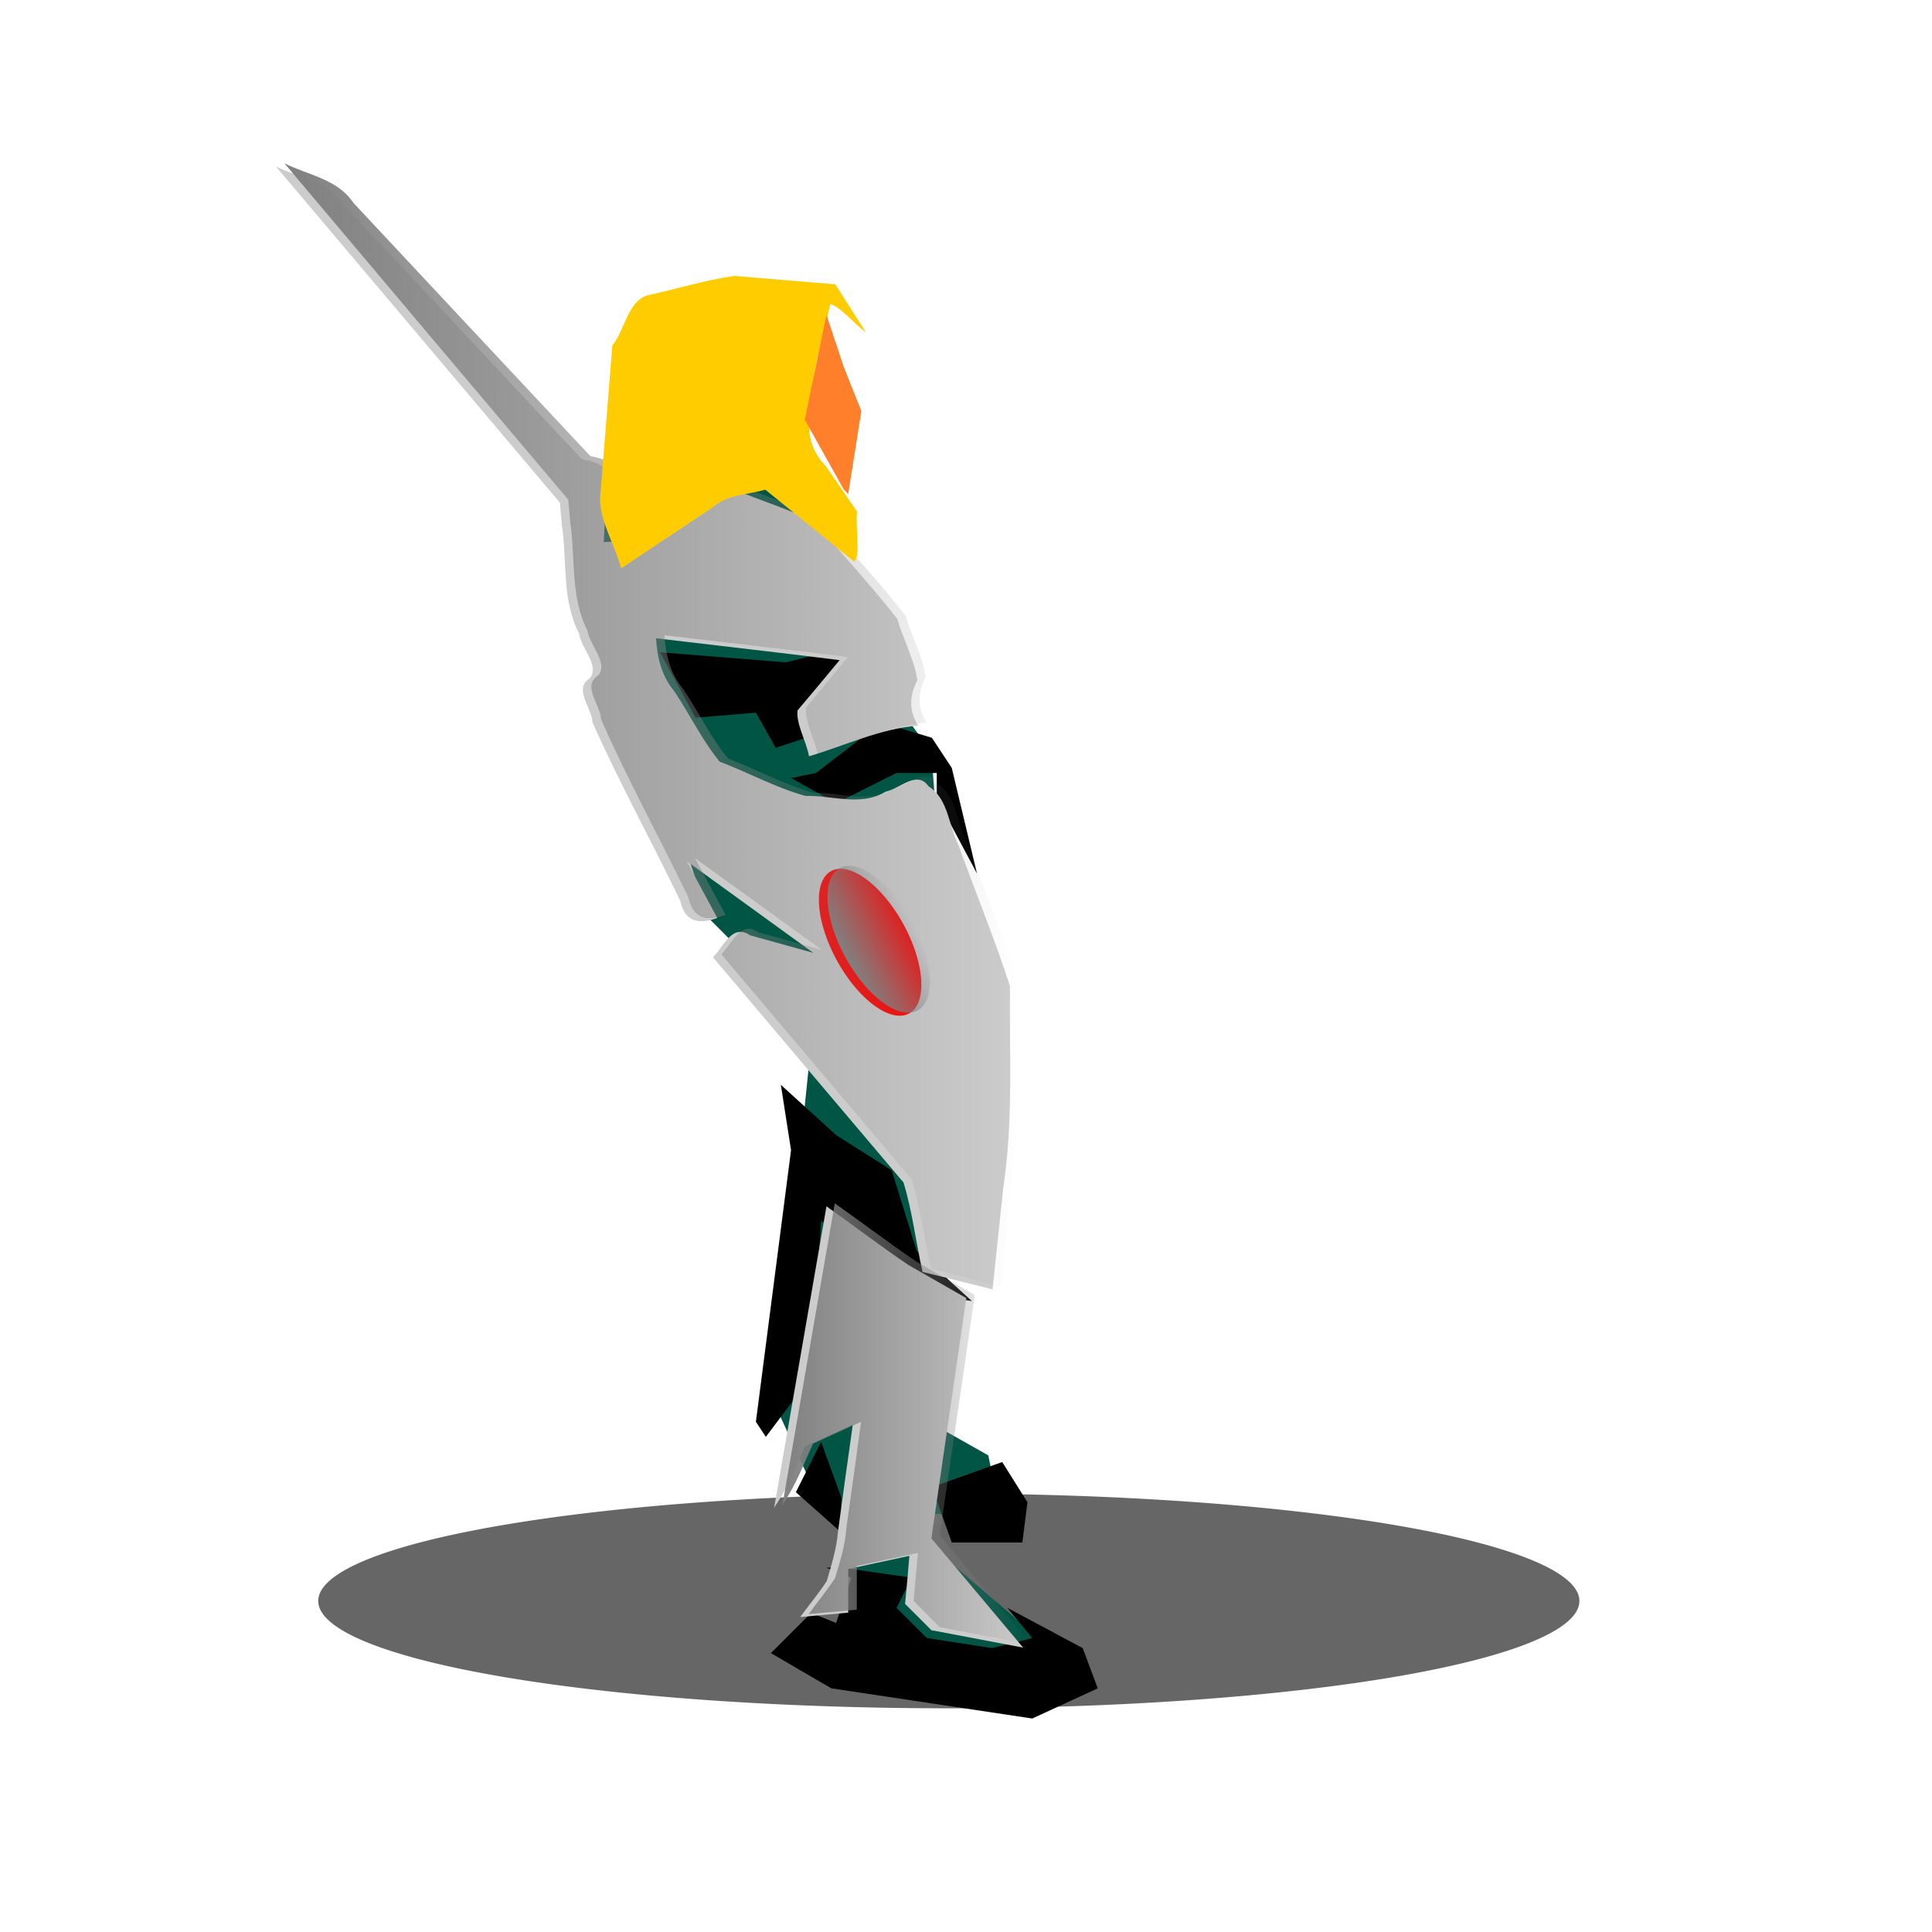 <svg xmlns="http://www.w3.org/2000/svg" xmlns:xlink="http://www.w3.org/1999/xlink" viewBox="0 0 72 72" version="1.0"><defs><linearGradient id="a"><stop offset="0" stop-color="gray"/><stop offset="1" stop-color="gray" stop-opacity="0"/></linearGradient><linearGradient id="b" y2="23.619" xlink:href="#a" gradientUnits="userSpaceOnUse" x2="183.35" gradientTransform="translate(-1.763 4.303)" y1="23.619" x1="155.99"/><linearGradient id="c" y2="49.674" xlink:href="#a" gradientUnits="userSpaceOnUse" x2="183.84" gradientTransform="translate(-1.763 4.303)" y1="49.674" x1="174.55"/><linearGradient id="d" y2="26.278" xlink:href="#a" gradientUnits="userSpaceOnUse" x2="63.306" y1="26.278" x1="60.484"/></defs><path fill-rule="evenodd" fill="#fff" d="M0 0h72v72H0z"/><g fill-rule="evenodd"><path d="M58.86 59.663a23.5 4 0 11-47 0 23.5 4 0 1147 0z" fill="#666"/><path d="M23.15 17.435l-1.31 2.931 4.56 13.842 3.91 3.908-1.46 14.167 1.79 3.908 1.46 1.466-1.14 3.745 8.15 1.303v-1.303l-5.87-5.048 4.07.163-.48-2.28-3.75-2.117 2.61-10.584-.98-13.516-5.38-7.328.49-3.583-4.39-2.117-2.28 2.443z" fill="#054"/><path d="M24.6 24.31l1.32 2.436 2.25-.188.74 1.312 1.13-.375 1.5-3.373-2.25.562-4.69-.375zM30.41 28.807l2.44-1.874 1.88.562.74 1.125.94 3.936-1.5-2.812v-.937h-1.5l-2.25 1.125-1.68-.937.93-.188zM29.1 40.428l.38 2.436-1.31 10.122.37.562 1.69-2.249.37-5.81 2.06 1.686 2.25 1.125 1.31.187-2.06-1.874-.93-2.999-2.07-1.312-2.06-1.874zM33.98 58.796l-.57 1.124 1.13 1.125 2.43.375 1.5-.375-.93-1.125 2.81 1.5.56 1.5-2.44 1.124-7.49-1.125-2.25-1.312 1.5-1.499.93.375.57-1.687-.94-.375h.56l2.63.375zM30.6 53.735l-.94 1.875 1.69 1.5v-1.313l-.75-2.062zM34.73 55.422l2.62-.937.94 1.5-.19 1.5h-2.63l-.74-2.063z"/><path d="M20.87 18.738L10.28 6.2c.89.442 1.99.586 2.57 1.472 2.94 3.146 5.89 6.292 8.83 9.438.67.133 1.22.342.93 1.125-.04.656-.08 1.313-.11 1.97.69-.07 1.48.143 2.12-.112l2.76-1.843c.99.42 2.05.731 3 1.216 1.01 1.207 2.1 2.363 3.06 3.601.22.76.63 1.52.75 2.28-.3.575-.33 1.141.03 1.697-1.42.106-2.72.74-4.07 1.14-.1-.56-.48-1.177-.43-1.706.53-.625 1.05-1.25 1.57-1.877-2.28-.287-4.56-.542-6.84-.814.04.731.21 1.416.69 1.99.57.853 1.04 1.833 1.68 2.608 1.07.405 2.11.98 3.2 1.277 1-.024 2.07.4 2.98-.158.55-.11 1.17-.825 1.61-.194.75.47.74 1.483 1.12 2.214.63 1.744 1.34 3.472 1.91 5.227-.03 2.502.13 5.014-.25 7.498-.13 1.267-.27 2.534-.4 3.801l-2.61-.65c-.25-1.104-.38-2.268-.71-3.334-2.37-2.797-4.74-5.595-7.1-8.392.42-.404.7-1.275 1.39-.816.78.218 1.57.436 2.35.653-1.57-1.139-3.15-2.279-4.72-3.419l1.14 2.117c-.7.26-1.21.143-1.38-.642-1.07-2.223-2.27-4.394-3.27-6.648-.02-.536-.71-1.243-.12-1.624.43-.45-.31-1.138-.38-1.69-.65-1.248-.44-2.695-.64-4.047-.03-.273-.05-.546-.07-.819z" fill="#ccc"/><path d="M30.8 44.955c1.02.726 2.02 1.488 3.06 2.192.72.41 1.44.82 2.15 1.228-.43 2.985-.87 5.971-1.3 8.956l3.42 4.071-3.42-.65c-.33-.327-.65-.653-.98-.978.06-.597.11-1.194.16-1.792l-2.28.49v1.627c-.59.055-1.19.11-1.79.163.33-.448.69-.88.99-1.339.18-.609.37-1.215.42-1.852.18-1.324.36-2.649.55-3.974-.6.272-1.2.543-1.79.814-.34.74-.62 1.503-1.08 2.18l-.06.1" fill="#ccc"/><path d="M33.664 34.437a3.024 1.411 61.27 11-2.475 1.357 3.024 1.411 61.27 112.475-1.357z" fill="red"/><path d="M164.81 19.536c-3.53-4.179-7.06-8.359-10.58-12.539.89.442 1.98.586 2.57 1.472 2.94 3.146 5.88 6.292 8.83 9.439.66.132 1.22.342.93 1.124l-.12 1.97c.7-.071 1.48.144 2.12-.111l2.76-1.843c.99.419 2.06.73 3 1.215 1.01 1.207 2.11 2.364 3.06 3.601.23.761.64 1.519.75 2.281-.3.574-.32 1.141.03 1.696-1.42.107-2.71.739-4.07 1.14-.1-.561-.48-1.177-.42-1.705l1.56-1.878c-2.27-.287-4.56-.542-6.84-.814.05.731.22 1.417.69 1.99.58.853 1.04 1.834 1.69 2.609 1.07.404 2.1.979 3.2 1.277 1-.025 2.07.399 2.98-.158.54-.112 1.17-.826 1.6-.195.75.469.74 1.484 1.13 2.214.62 1.745 1.34 3.472 1.9 5.228-.03 2.502.13 5.014-.25 7.497-.13 1.267-.26 2.534-.4 3.802-.87-.218-1.73-.435-2.6-.652-.26-1.103-.39-2.266-.72-3.333-2.37-2.797-4.73-5.594-7.1-8.391.42-.405.7-1.275 1.39-.817l2.36.654c-1.58-1.14-3.15-2.28-4.73-3.42l1.14 2.117c-.7.259-1.21.143-1.38-.642-1.07-2.222-2.27-4.394-3.26-6.647-.02-.537-.72-1.244-.12-1.624.42-.45-.31-1.139-.39-1.692-.64-1.247-.44-2.694-.64-4.046-.02-.273-.05-.546-.07-.819z" fill="url(#b)" transform="translate(-143.63 -.91)"/><path d="M174.74 45.754c1.03.726 2.03 1.488 3.07 2.191.71.41 1.43.819 2.15 1.228-.44 2.986-.87 5.971-1.31 8.956l3.42 4.071-3.42-.651c-.32-.326-.65-.651-.97-.977.05-.597.1-1.194.16-1.791l-2.28.488v1.629c-.6.054-1.2.108-1.79.163.32-.449.68-.881.98-1.339.18-.61.38-1.216.42-1.852.19-1.325.37-2.65.55-3.974-.6.271-1.19.542-1.79.814-.34.738-.62 1.503-1.08 2.178l-.06.102" fill="url(#c)" transform="translate(-143.63 -.91)"/><path d="M63.306 26.278a1.411 3.024 0 11-2.822 0 1.411 3.024 0 112.822 0z" transform="rotate(-28.729 64.356 87.55)" fill="url(#d)"/><path d="M32.27 12.387c-.43-.302-.98-.996-1.33-1.052-.28 1.304-.72 2.585-.71 3.931-.18.795-.04 1.5.53 2.088.4.57.79 1.14 1.18 1.71-.07.554.14 1.684-.11 1.867-1.1-.894-2.2-1.788-3.31-2.682-.67.191-1.43.18-1.97.666-1.14.755-2.27 1.51-3.4 2.265-.23-.858-.76-1.678-.79-2.562.15-1.914.31-3.828.46-5.742.47-.58.57-1.636 1.3-1.868 1.08-.23 2.16-.574 3.25-.725l3.76.313 1.14 1.791z" fill="#fc0"/><path d="M30.8 11.736l-.81 3.908 1.46 2.605.16.163.49-3.094-.65-1.628-.65-1.954z" fill="#ff7f2a"/></g></svg>